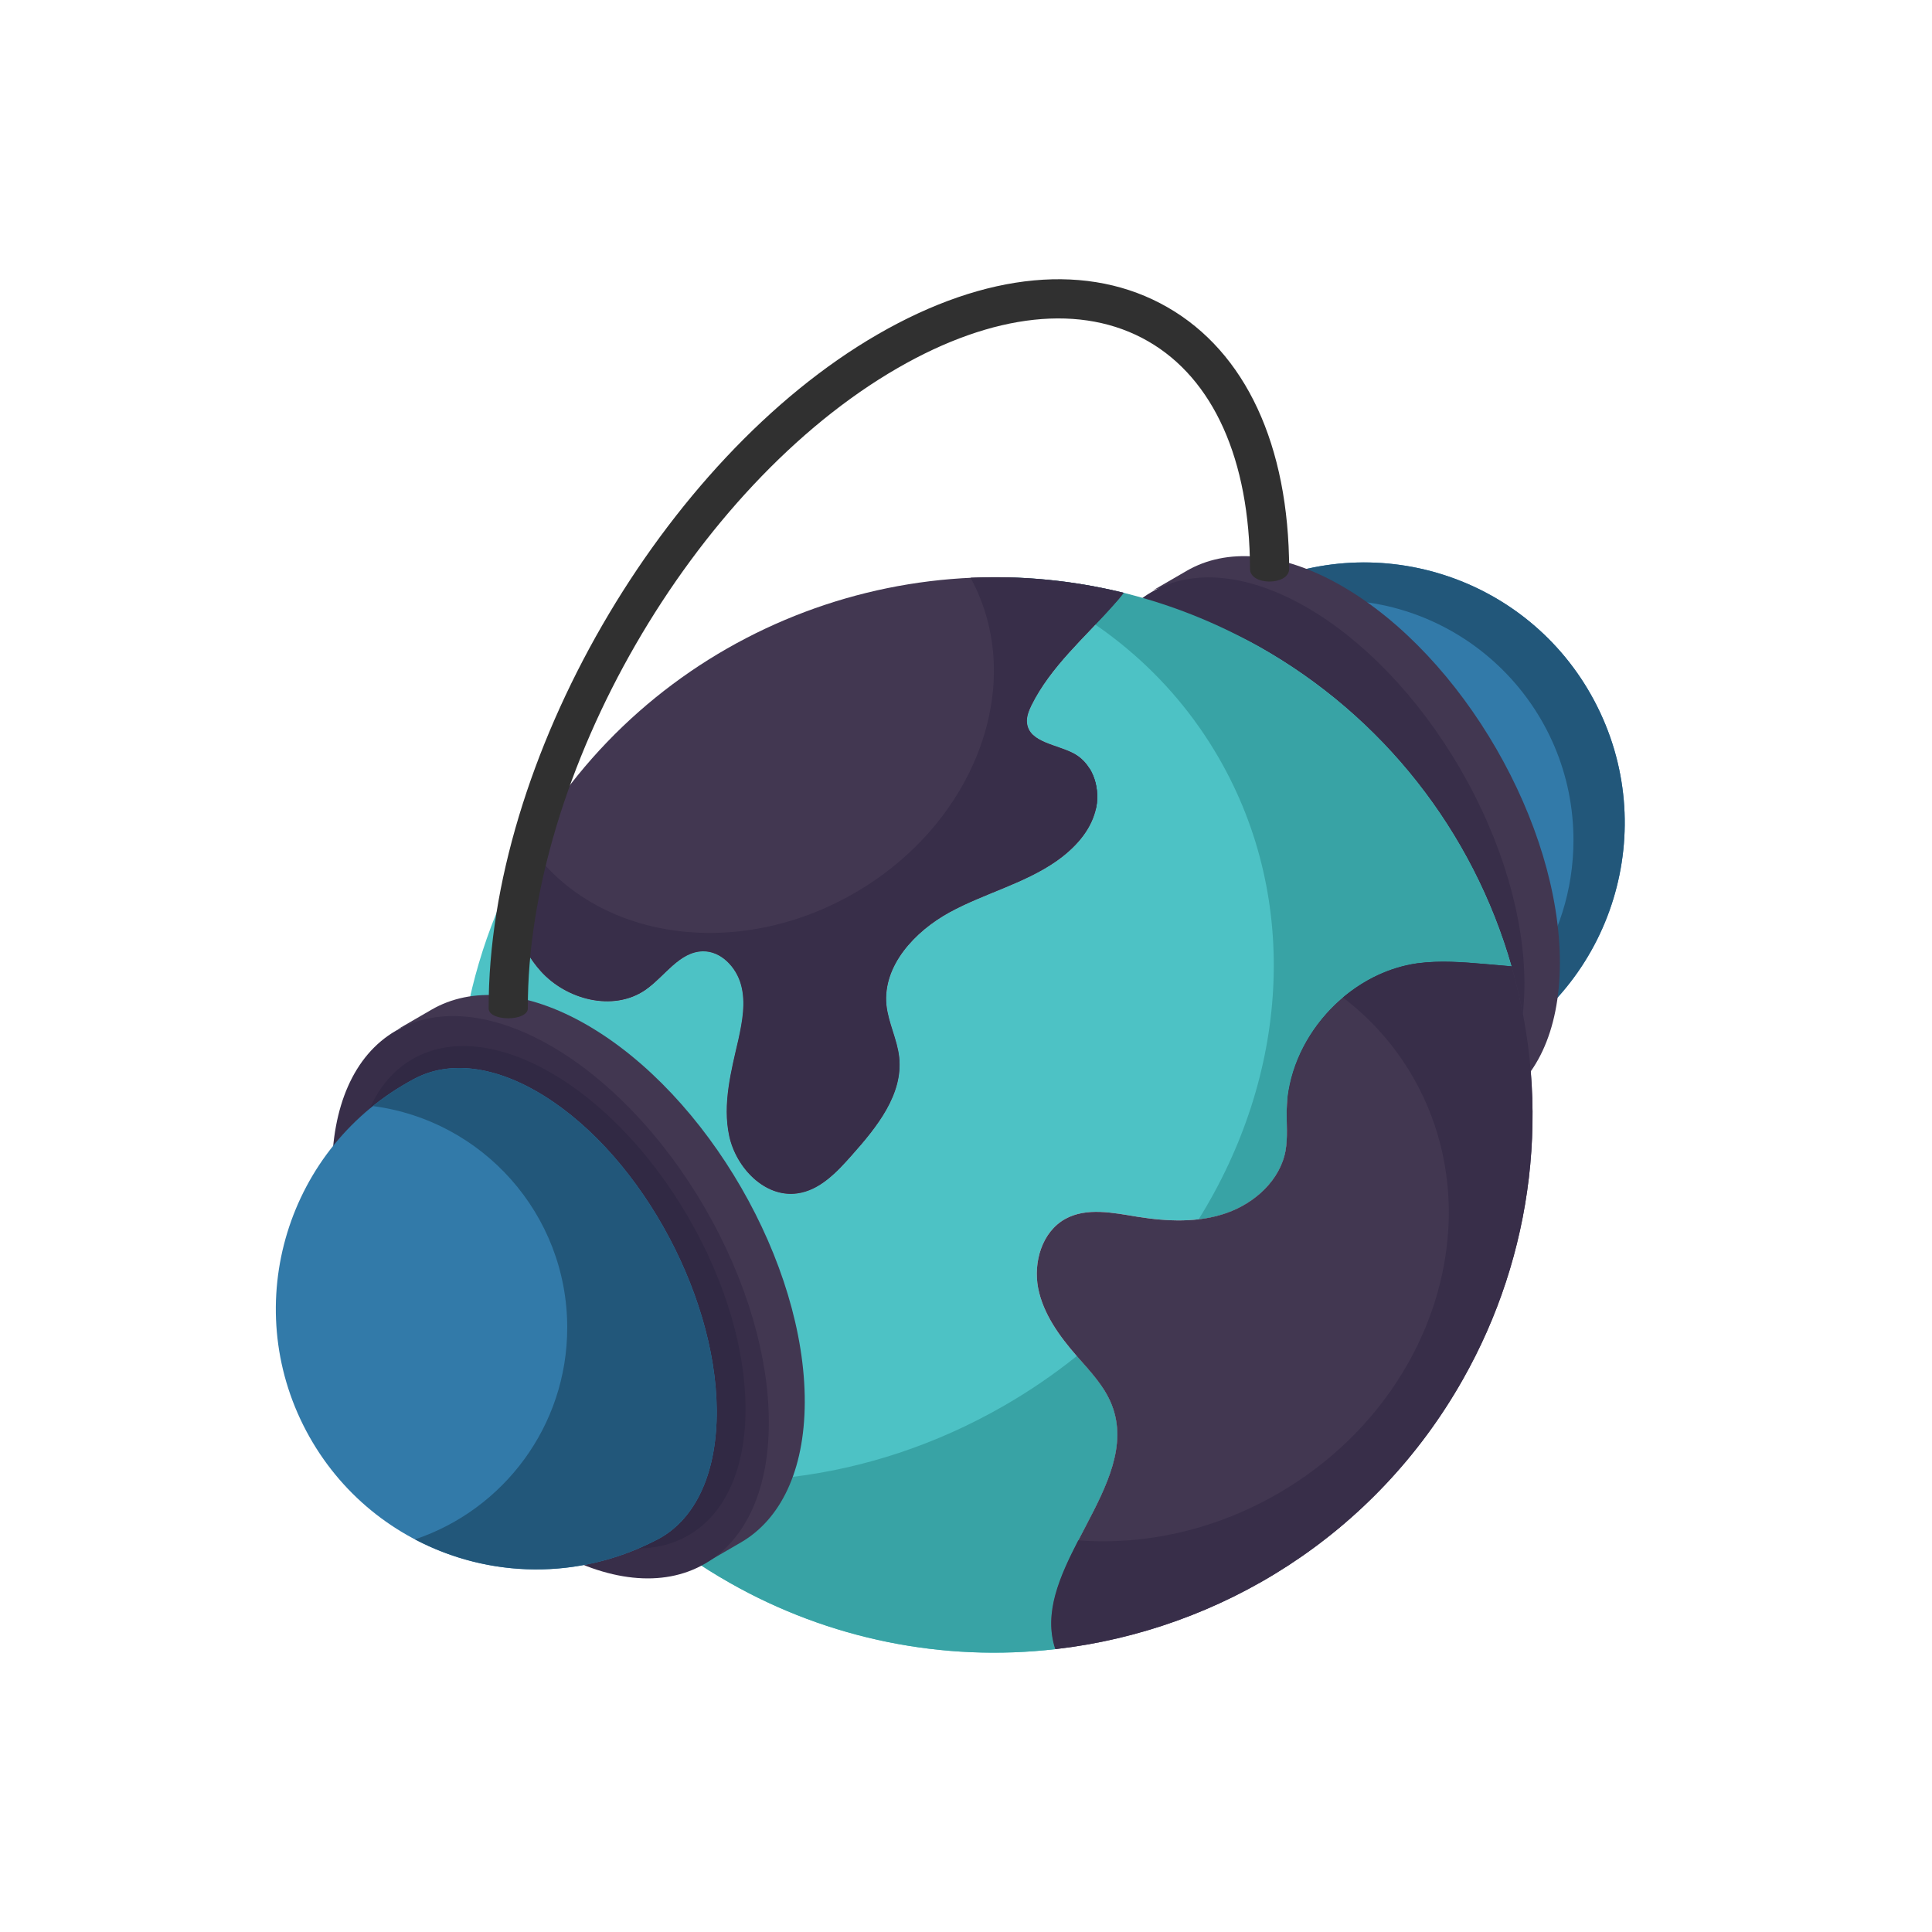 <svg width="512" height="512" viewBox="0 0 512 512" fill="none" xmlns="http://www.w3.org/2000/svg">
<path d="M329.181 157.118L329.432 156.983C329.715 156.835 330 156.692 330.288 156.555C363.76 139.521 404.823 152.408 422.508 185.716C440.375 219.375 427.581 261.165 393.91 279.038L393.664 279.173C384.672 283.865 372.611 282.705 359.542 274.574C333.146 258.172 312.667 219.569 313.774 188.37C314.325 172.77 320.177 161.962 329.181 157.118Z" fill="#327AA9"/>
<path d="M393.909 279.044L393.663 279.167C388.977 281.616 383.459 282.465 377.408 281.575C400.617 272.085 416.984 249.274 416.984 222.644C416.984 187.497 388.485 159.004 353.343 159.004C340.152 159.004 327.909 163.017 317.745 169.888C320.422 164.03 324.353 159.719 329.18 157.118L329.432 156.989C329.713 156.831 330 156.696 330.281 156.562C363.759 139.527 404.828 152.408 422.502 185.71C440.38 219.37 427.58 261.16 393.909 279.044Z" fill="#22577A"/>
<path d="M413.382 255.308C413.329 273.567 406.885 286.413 396.482 292.452L387.091 297.912C397.483 291.867 375.2 279.389 375.241 261.142C375.346 224.384 351.651 209.229 319.673 190.765C303.564 181.475 315.59 150.639 305.046 156.749L314.454 151.295C324.98 145.173 339.555 146.035 355.658 155.325C387.642 173.801 413.487 218.561 413.382 255.308Z" fill="#423751"/>
<path d="M387.074 298.142C409.662 285.037 409.633 242.799 387.008 203.801C364.384 164.803 327.731 143.812 305.142 156.916C282.554 170.021 282.583 212.259 305.208 251.257C327.833 290.256 364.485 311.247 387.074 298.142Z" fill="#382E49"/>
<path d="M297.788 157.106L297.759 157.142C297.173 156.966 297.144 156.948 297.788 157.106Z" fill="#5D35A6"/>
<path d="M400.595 256.198C400.554 256.146 400.513 256.122 400.478 256.081C398.199 255.888 396.014 255.671 393.794 255.495C387.725 254.968 381.627 254.488 375.611 255.285C356.883 257.95 341.354 275.447 340.967 294.327C340.932 297.854 341.289 301.456 340.68 304.954C339.257 312.745 332.561 318.813 325.069 321.449C317.571 324.085 309.323 323.705 301.491 322.463C294.989 321.397 287.959 319.891 282.277 323.049C276.15 326.464 273.801 334.46 275.119 341.36C276.466 348.196 280.742 354.078 285.347 359.362C288.873 363.386 292.704 367.358 294.649 372.36C302.938 393.683 272.641 415.574 279.653 436.973L279.823 437.025C249.94 440.504 219.726 434.378 193.559 419.534C127.447 382.201 102.604 299.963 135.719 232.691C135.338 233.511 134.975 234.337 134.612 235.151C135.35 243.317 137.845 251.319 143.281 257.341C150.112 264.974 162.472 268.189 170.942 262.414C176.121 258.899 179.957 252.233 186.249 252.092C191.082 251.998 195.147 256.327 196.412 261.019C197.66 265.7 196.74 270.685 195.709 275.459C193.753 283.894 191.451 292.593 193.261 301.058C195.088 309.47 202.68 317.443 211.215 316.265C217.237 315.474 221.806 310.601 225.813 306.061C232.374 298.68 239.339 290.034 238.314 280.204C237.792 275.488 235.42 271.107 234.928 266.344C233.926 255.935 242.403 246.838 251.635 241.77C260.826 236.768 271.387 234.184 279.993 228.192C284.667 224.911 288.838 220.459 290.302 214.924C291.767 209.382 289.881 202.739 284.931 199.869C280.256 197.233 272.711 196.881 272.166 191.574C271.997 189.957 272.67 188.388 273.32 186.958C278.423 176.66 287.473 168.963 295.065 160.375C296.014 159.321 296.934 158.231 297.765 157.142C300.929 158.132 320.57 163.978 333.703 171.394C366.299 189.751 390.332 220.224 400.595 256.198Z" fill="#4DC2C5"/>
<path d="M297.789 157.106L297.76 157.142C297.174 156.966 297.145 156.948 297.789 157.106Z" fill="#5D35A6"/>
<path d="M294.648 372.361C302.937 393.683 272.64 415.574 279.652 436.973L279.821 437.026C249.941 440.513 219.726 434.399 193.552 419.569C178.499 411.086 165.122 399.923 154.082 386.63C188.866 397.403 229.865 393.426 266.19 372.466C272.904 368.6 279.31 364.223 285.351 359.374C288.878 363.392 292.703 367.358 294.648 372.361ZM400.57 256.175L400.482 256.088C398.198 255.888 396.013 255.666 393.792 255.496C387.724 254.969 381.626 254.488 375.61 255.285C356.882 257.95 341.353 275.448 340.966 294.328C340.931 297.854 341.288 301.457 340.679 304.954C339.256 312.745 332.56 318.814 325.068 321.45C322.666 322.299 320.171 322.832 317.658 323.125C341.265 285.26 344.914 238.836 323.006 200.871C310.031 178.383 290.002 162.15 266.553 152.995C290.119 153.454 313.197 159.786 333.696 171.418C366.282 189.759 390.314 220.217 400.57 256.175Z" fill="#38A3A5"/>
<path d="M297.788 157.1C296.939 158.213 296.019 159.321 295.059 160.375C287.461 168.957 278.411 176.66 273.326 186.952C272.658 188.382 271.985 189.957 272.154 191.58C272.705 196.881 280.25 197.233 284.913 199.863C289.874 202.739 291.767 209.376 290.302 214.918C288.838 220.459 284.667 224.905 279.986 228.192C271.387 234.19 260.819 236.762 251.623 241.77C242.396 246.837 233.926 255.946 234.928 266.344C235.414 271.112 237.792 275.488 238.313 280.198C239.339 290.039 232.356 298.691 225.807 306.061C221.8 310.595 217.237 315.474 211.215 316.265C202.662 317.442 195.082 309.47 193.249 301.058C191.45 292.587 193.747 283.9 195.697 275.453C196.728 270.679 197.66 265.706 196.4 261.013C195.141 256.327 191.07 251.998 186.243 252.098C179.945 252.227 176.109 258.893 170.942 262.408C162.466 268.189 150.105 264.967 143.263 257.346C137.845 251.313 135.344 243.317 134.594 235.157C136.035 231.841 137.722 228.596 139.55 225.362C171.674 168.476 237.212 142.139 297.788 157.1Z" fill="#423751"/>
<path d="M272.171 191.58C272.716 196.869 280.278 197.238 284.883 199.851C289.874 202.745 291.748 209.382 290.301 214.894C288.843 220.471 284.654 224.899 279.974 228.197C271.404 234.178 260.818 236.75 251.639 241.776C242.384 246.849 233.907 255.928 234.909 266.338C235.43 271.095 237.803 275.494 238.295 280.209C239.349 290.051 232.378 298.697 225.806 306.078C221.793 310.624 217.253 315.474 211.243 316.276C202.656 317.425 195.064 309.458 193.254 301.04C191.438 292.616 193.746 283.888 195.69 275.476C196.733 270.69 197.659 265.694 196.393 261.042C195.14 256.327 191.063 251.986 186.23 252.109C179.95 252.25 176.102 258.875 170.953 262.396C162.476 268.154 150.081 264.973 143.274 257.317C137.844 251.307 135.366 243.328 134.622 235.162C136.028 231.853 137.733 228.584 139.566 225.35L140.316 224.103C157.614 248.987 195.105 254.763 226.403 236.697C258.768 218.028 272.353 180.871 257.204 153.105C270.677 152.519 284.355 153.808 297.788 157.1C296.944 158.24 296.034 159.329 295.064 160.363C287.448 168.945 278.416 176.665 273.307 186.958C272.651 188.364 271.989 189.945 272.171 191.586V191.58Z" fill="#382E49"/>
<path d="M213.271 371.598C213.213 389.863 206.775 402.704 196.365 408.749L186.975 414.203C197.373 408.163 175.084 395.68 175.125 377.433C175.236 340.674 151.541 325.52 119.557 307.062C103.454 297.771 115.48 266.935 104.936 273.039L114.343 267.586C124.87 261.464 139.444 262.331 155.548 271.616C187.532 290.092 213.377 334.852 213.271 371.598Z" fill="#423751"/>
<path d="M186.832 414.392C209.42 401.287 209.391 359.049 186.766 320.051C164.141 281.053 127.489 260.062 104.9 273.166C82.312 286.271 82.341 328.509 104.966 367.507C127.59 406.506 164.243 427.497 186.832 414.392Z" fill="#382E49"/>
<path d="M182.463 406.862C202.642 395.156 202.615 357.422 182.403 322.582C162.191 287.742 129.447 268.989 109.268 280.696C89.089 292.403 89.116 330.136 109.328 364.976C129.54 399.816 162.284 418.569 182.463 406.862Z" fill="#312944"/>
<path d="M174.497 407.841L174.245 407.97C173.963 408.118 173.677 408.26 173.39 408.397C139.912 425.438 98.854 412.551 81.169 379.243C63.303 345.583 76.09 303.793 109.761 285.915L110.013 285.786C119.005 281.094 131.067 282.254 144.135 290.379C170.531 306.786 191.01 345.384 189.903 376.589C189.352 392.183 183.5 402.99 174.497 407.841Z" fill="#327AA9"/>
<path d="M189.904 376.589C189.353 392.189 183.501 402.985 174.497 407.841L174.251 407.976C173.966 408.124 173.677 408.265 173.384 408.398C163.553 413.409 152.662 415.985 141.627 415.907C130.593 415.83 119.738 413.102 109.979 407.952C133.422 400.085 150.322 377.925 150.322 351.822C150.322 321.748 127.88 296.904 98.837 293.126C102.242 290.377 105.902 287.961 109.768 285.909L110.014 285.792C119.011 281.094 131.067 282.254 144.136 290.385C170.532 306.787 191.011 345.39 189.898 376.589H189.904Z" fill="#22577A"/>
<path d="M331.266 150.768C331.184 121.836 321.594 100.414 304.261 90.438C286.804 80.391 263.209 82.916 237.838 97.567C183.653 128.848 139.701 204.965 139.883 267.223C139.889 270.72 129.514 270.743 129.502 267.252C129.321 201.679 175.592 121.525 232.654 88.581C261.358 72.003 288.626 69.472 309.433 81.446C330.112 93.337 341.546 117.952 341.64 150.739C341.652 155.226 331.271 155.255 331.266 150.768Z" fill="#303030"/>
<path d="M400.594 256.204C405.825 274.369 407.379 293.394 405.164 312.167C402.949 330.94 397.01 349.081 387.695 365.53C364.387 406.798 323.563 431.982 279.822 437.025L279.646 436.967C272.64 415.574 302.937 393.683 294.649 372.36C292.704 367.357 288.873 363.386 285.346 359.361C280.742 354.078 276.466 348.196 275.118 341.36C273.8 334.459 276.149 326.463 282.277 323.048C287.959 319.891 294.988 321.396 301.491 322.463C309.322 323.704 317.57 324.091 325.068 321.449C332.567 318.813 339.256 312.744 340.68 304.953C341.289 301.456 340.932 297.854 340.973 294.327C341.353 275.447 356.883 257.95 375.61 255.284C381.626 254.488 387.724 254.968 393.793 255.495C396.013 255.671 398.198 255.888 400.483 256.081C400.512 256.122 400.553 256.157 400.594 256.204Z" fill="#423751"/>
<path d="M400.594 256.204C405.825 274.369 407.379 293.394 405.164 312.167C402.949 330.94 397.01 349.081 387.695 365.53C364.387 406.798 323.563 431.982 279.822 437.025L279.647 436.967C276.536 427.453 280.801 417.835 285.762 408.21C303.207 409.534 321.712 405.598 338.612 395.85C379.852 372.044 395.89 322.58 374.415 285.37C369.704 277.2 363.406 270.053 355.893 264.352C361.511 259.607 368.312 256.315 375.61 255.284C381.627 254.488 387.725 254.968 393.793 255.495C396.013 255.671 398.198 255.888 400.483 256.081C400.512 256.122 400.553 256.157 400.594 256.204Z" fill="#382E49"/>
</svg>

